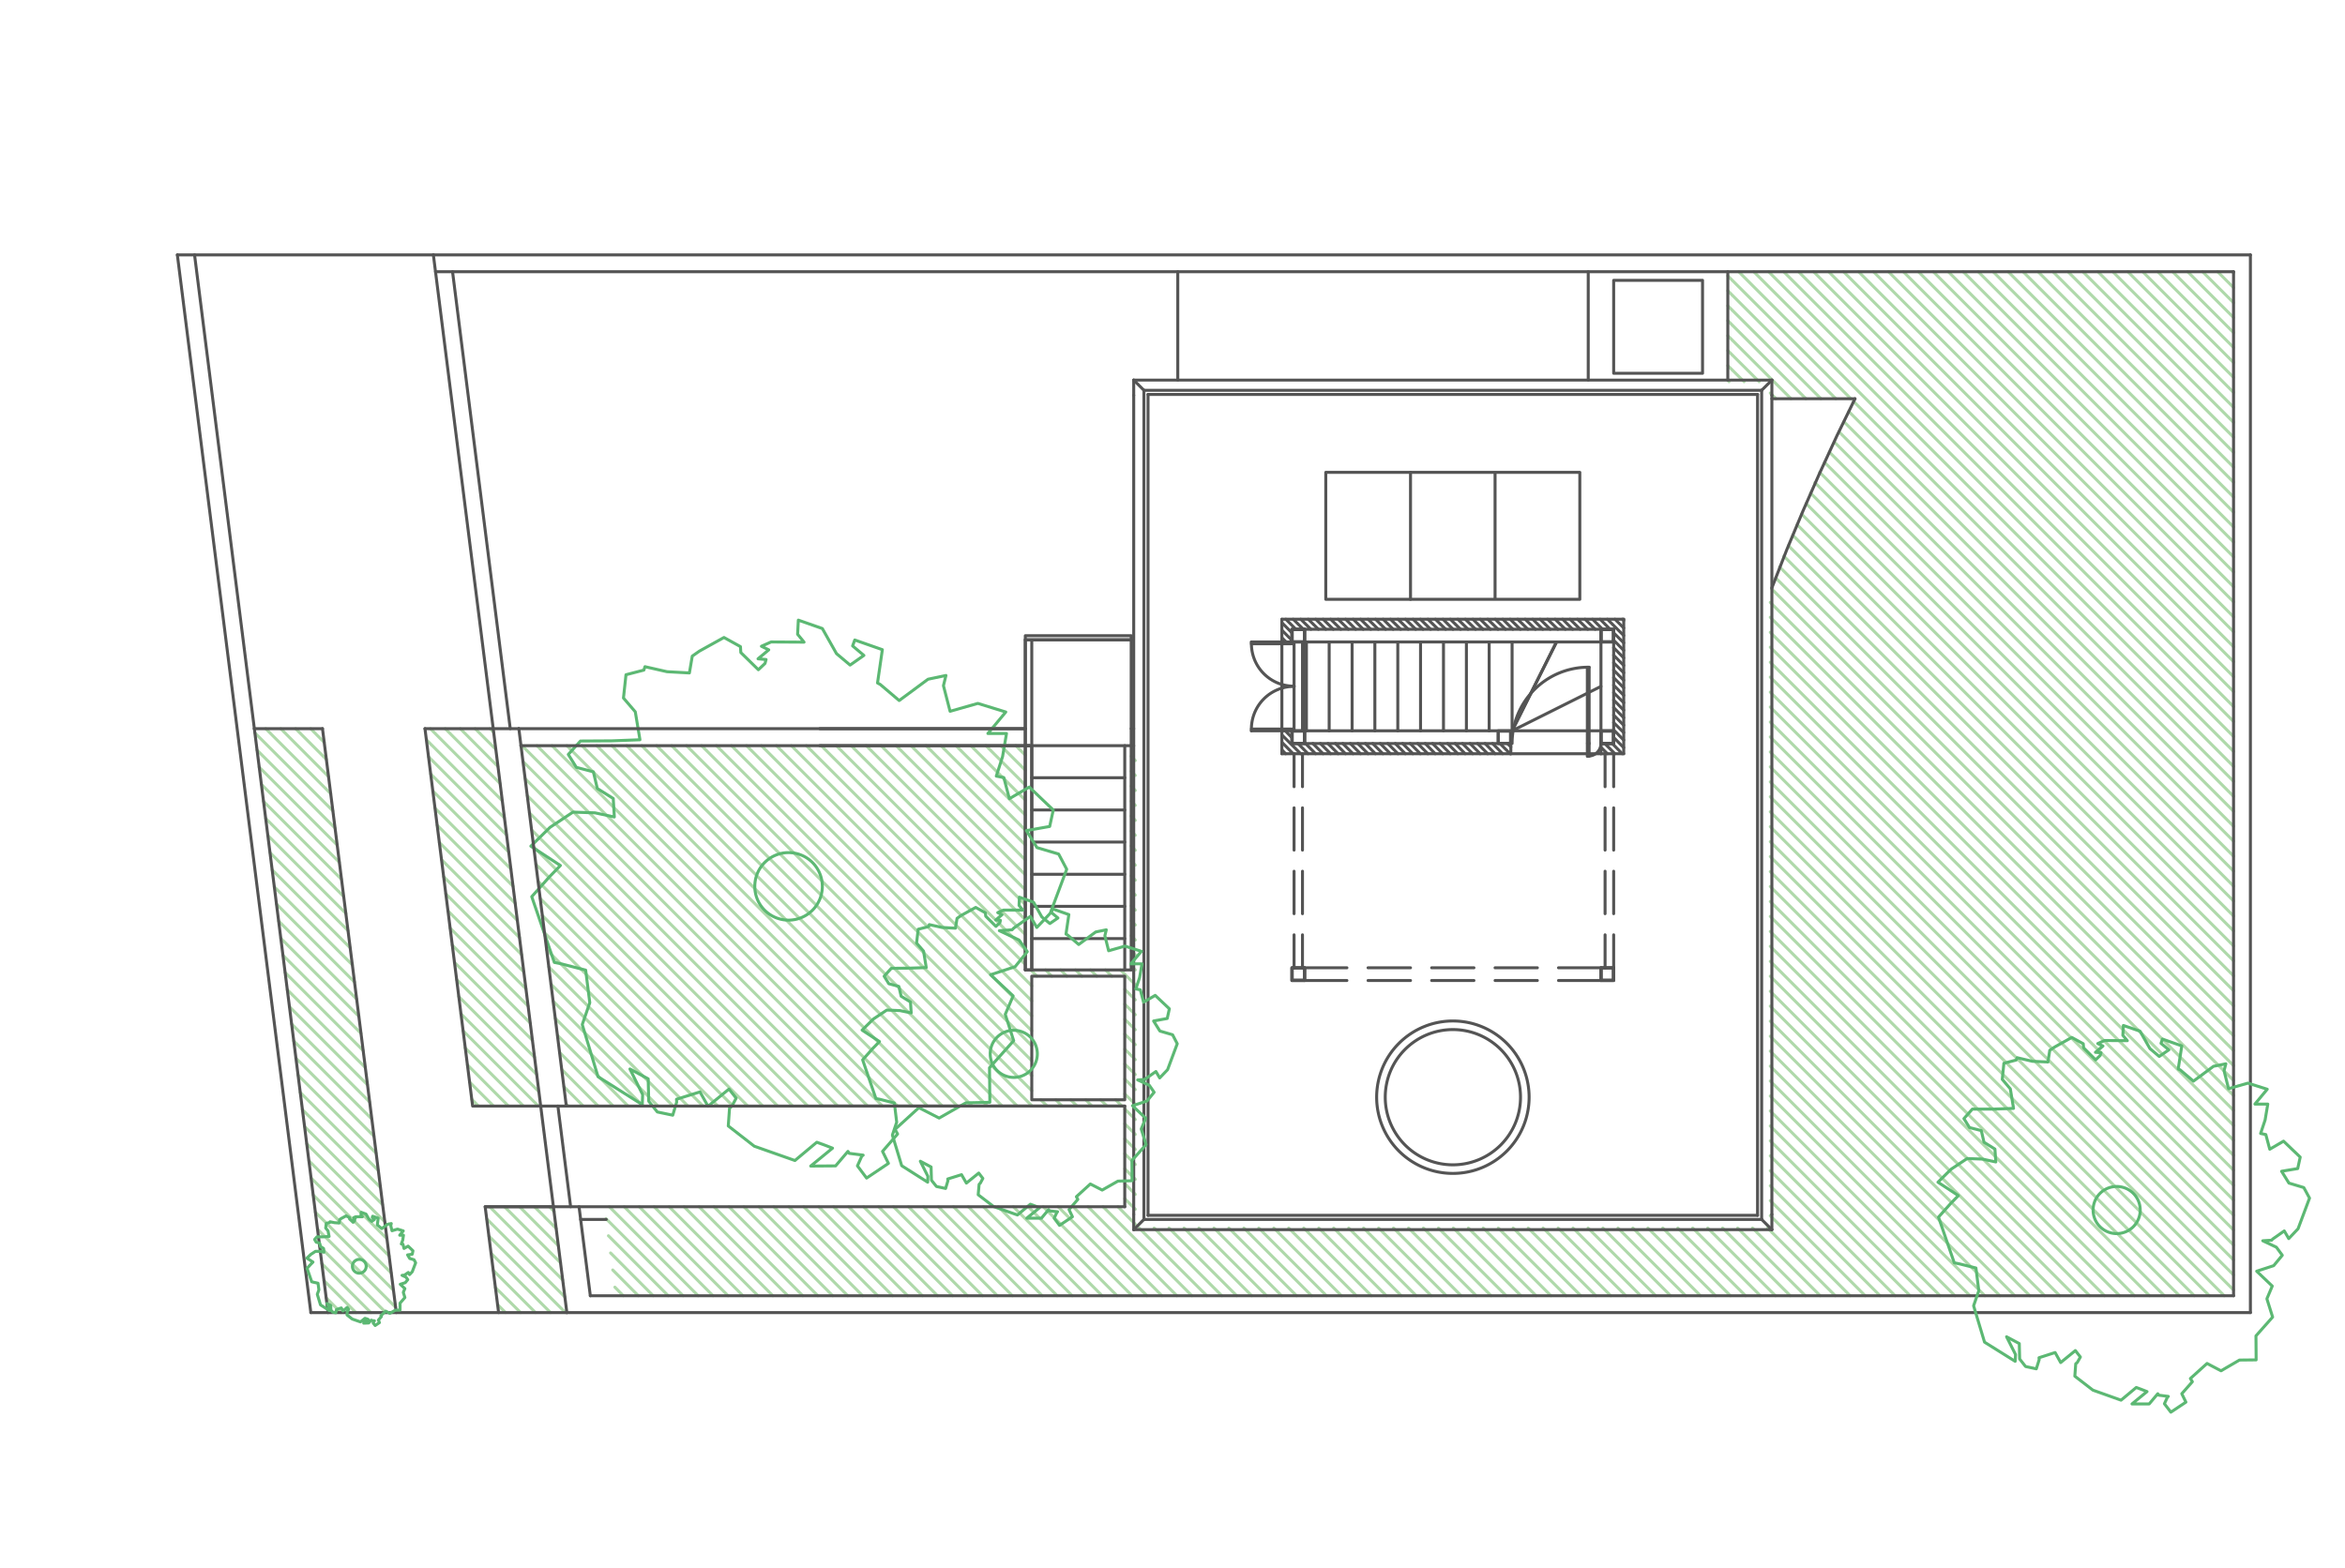 <svg id="Camada_1" data-name="Camada 1" xmlns="http://www.w3.org/2000/svg" xmlns:xlink="http://www.w3.org/1999/xlink" viewBox="0 0 1570.68 1050.6">
  <defs>
    <style>
      .cls-1, .cls-3, .cls-4, .cls-5 {
        fill: none;
      }

      .cls-2 {
        clip-path: url(#clip-path);
      }

      .cls-3 {
        stroke: #afd9aa;
      }

      .cls-3, .cls-4, .cls-5 {
        stroke-linecap: round;
        stroke-linejoin: round;
        stroke-width: 2px;
      }

      .cls-4 {
        stroke: #545454;
      }

      .cls-5 {
        stroke: #5cb873;
      }
    </style>
    <clipPath id="clip-path" transform="translate(-56.24 -70.72)">
      <polyline class="cls-1" points="56.24 1121.32 1626.92 1121.32 1626.92 70.72 56.24 70.72 56.24 1121.32"/>
    </clipPath>
  </defs>
  <title>tuca4 - Copia-Model</title>
  <g class="cls-2">
    <line class="cls-3" x1="1495.32" y1="182.04" x2="1496.04" y2="182.76"/>
    <line class="cls-3" x1="1485.36" y1="182.04" x2="1496.04" y2="192.72"/>
    <line class="cls-3" x1="1475.28" y1="182.04" x2="1496.04" y2="202.8"/>
    <line class="cls-3" x1="1465.32" y1="182.04" x2="1496.04" y2="212.76"/>
    <line class="cls-3" x1="1455.24" y1="182.04" x2="1496.04" y2="222.84"/>
    <line class="cls-3" x1="1445.28" y1="182.04" x2="1496.04" y2="232.8"/>
    <line class="cls-3" x1="1435.2" y1="182.04" x2="1496.04" y2="242.88"/>
    <line class="cls-3" x1="1425.24" y1="182.04" x2="1496.04" y2="252.84"/>
    <line class="cls-3" x1="1415.16" y1="182.04" x2="1496.04" y2="262.92"/>
    <line class="cls-3" x1="1405.2" y1="182.04" x2="1496.04" y2="272.88"/>
    <line class="cls-3" x1="1395.12" y1="182.04" x2="1496.04" y2="282.96"/>
    <line class="cls-3" x1="1385.16" y1="182.04" x2="1496.04" y2="292.92"/>
    <line class="cls-3" x1="1375.08" y1="182.04" x2="1496.04" y2="303"/>
    <line class="cls-3" x1="1365.12" y1="182.04" x2="1496.04" y2="312.96"/>
    <line class="cls-3" x1="1355.04" y1="182.04" x2="1496.04" y2="323.04"/>
    <line class="cls-3" x1="1345.08" y1="182.04" x2="1496.04" y2="333"/>
    <line class="cls-3" x1="1335" y1="182.04" x2="1496.04" y2="343.08"/>
    <line class="cls-3" x1="1325.04" y1="182.04" x2="1496.04" y2="353.04"/>
    <line class="cls-3" x1="1314.96" y1="182.04" x2="1496.04" y2="363.12"/>
    <line class="cls-3" x1="1305" y1="182.04" x2="1496.04" y2="373.08"/>
    <line class="cls-3" x1="1294.92" y1="182.04" x2="1496.04" y2="383.16"/>
    <line class="cls-3" x1="1284.96" y1="182.04" x2="1496.04" y2="393.12"/>
    <line class="cls-3" x1="1274.88" y1="182.04" x2="1496.04" y2="403.2"/>
    <line class="cls-3" x1="1264.92" y1="182.04" x2="1496.04" y2="413.28"/>
    <line class="cls-3" x1="1254.84" y1="182.04" x2="1496.04" y2="423.24"/>
    <line class="cls-3" x1="1244.88" y1="182.04" x2="1496.04" y2="433.32"/>
    <line class="cls-3" x1="1234.8" y1="182.04" x2="1496.04" y2="443.28"/>
    <line class="cls-3" x1="1224.84" y1="182.04" x2="1496.04" y2="453.36"/>
    <line class="cls-3" x1="1214.76" y1="182.04" x2="1496.04" y2="463.32"/>
    <line class="cls-3" x1="1204.68" y1="182.04" x2="1496.04" y2="473.4"/>
    <line class="cls-3" x1="1194.72" y1="182.04" x2="1496.04" y2="483.36"/>
    <line class="cls-3" x1="1184.64" y1="182.04" x2="1496.04" y2="493.44"/>
    <line class="cls-3" x1="1174.68" y1="182.04" x2="1496.04" y2="503.4"/>
    <line class="cls-3" x1="1164.6" y1="182.04" x2="1496.04" y2="513.48"/>
    <line class="cls-3" x1="1157.28" y1="184.8" x2="1239.72" y2="267.12"/>
    <line class="cls-3" x1="1241.52" y1="268.92" x2="1496.04" y2="523.44"/>
    <line class="cls-3" x1="1157.28" y1="194.76" x2="1229.64" y2="267.12"/>
    <line class="cls-3" x1="1238.28" y1="275.64" x2="1496.04" y2="533.52"/>
    <line class="cls-3" x1="1157.28" y1="204.84" x2="1219.68" y2="267.12"/>
    <line class="cls-3" x1="1235.04" y1="282.48" x2="1496.04" y2="543.48"/>
    <line class="cls-3" x1="1157.28" y1="214.8" x2="1209.6" y2="267.12"/>
    <line class="cls-3" x1="1231.8" y1="289.32" x2="1496.04" y2="553.56"/>
    <line class="cls-3" x1="1157.28" y1="224.88" x2="1199.64" y2="267.12"/>
    <line class="cls-3" x1="1228.56" y1="296.04" x2="1496.04" y2="563.52"/>
    <line class="cls-3" x1="1157.28" y1="234.84" x2="1178.28" y2="255.72"/>
    <line class="cls-3" x1="1225.32" y1="302.88" x2="1496.04" y2="573.6"/>
    <line class="cls-3" x1="1185.72" y1="263.28" x2="1189.56" y2="267.12"/>
    <line class="cls-3" x1="1157.28" y1="244.92" x2="1168.2" y2="255.72"/>
    <line class="cls-3" x1="1222.08" y1="309.72" x2="1496.04" y2="583.56"/>
    <line class="cls-3" x1="1157.28" y1="254.88" x2="1158.12" y2="255.72"/>
    <line class="cls-3" x1="1218.84" y1="316.44" x2="1496.04" y2="593.64"/>
    <line class="cls-3" x1="1215.6" y1="323.28" x2="1496.04" y2="603.6"/>
    <line class="cls-3" x1="1212.72" y1="330.36" x2="1496.04" y2="613.68"/>
    <line class="cls-3" x1="1209.72" y1="337.32" x2="1496.04" y2="623.64"/>
    <line class="cls-3" x1="1206.72" y1="344.4" x2="1496.04" y2="633.72"/>
    <line class="cls-3" x1="1203.72" y1="351.48" x2="1496.04" y2="643.68"/>
    <line class="cls-3" x1="1200.84" y1="358.56" x2="1496.04" y2="653.76"/>
    <line class="cls-3" x1="1197.84" y1="365.52" x2="1496.04" y2="663.72"/>
    <line class="cls-3" x1="1194.84" y1="372.6" x2="1496.04" y2="673.8"/>
    <line class="cls-3" x1="1191.96" y1="379.8" x2="1496.04" y2="683.76"/>
    <line class="cls-3" x1="1189.32" y1="387.12" x2="1496.04" y2="693.84"/>
    <line class="cls-3" x1="1186.56" y1="394.44" x2="1496.04" y2="703.8"/>
    <line class="cls-3" x1="1185.72" y1="403.56" x2="1496.04" y2="713.88"/>
    <line class="cls-3" x1="1185.72" y1="413.52" x2="1496.04" y2="723.84"/>
    <line class="cls-3" x1="1185.72" y1="423.6" x2="1496.04" y2="733.92"/>
    <line class="cls-3" x1="1185.72" y1="433.56" x2="1496.04" y2="743.88"/>
    <line class="cls-3" x1="1185.72" y1="443.64" x2="1496.04" y2="753.96"/>
    <line class="cls-3" x1="1185.72" y1="453.6" x2="1496.04" y2="763.92"/>
    <line class="cls-3" x1="1185.72" y1="463.68" x2="1496.04" y2="774"/>
    <line class="cls-3" x1="1185.72" y1="473.64" x2="1496.04" y2="783.96"/>
    <line class="cls-3" x1="1185.72" y1="483.72" x2="1496.04" y2="794.04"/>
    <line class="cls-3" x1="1185.72" y1="493.68" x2="1496.04" y2="804"/>
    <line class="cls-3" x1="1185.72" y1="503.76" x2="1496.04" y2="814.08"/>
    <line class="cls-3" x1="1185.72" y1="513.72" x2="1496.04" y2="824.04"/>
    <line class="cls-3" x1="1185.72" y1="523.8" x2="1496.04" y2="834.12"/>
    <line class="cls-3" x1="1185.72" y1="533.76" x2="1496.04" y2="844.08"/>
    <line class="cls-3" x1="1185.72" y1="543.84" x2="1496.04" y2="854.16"/>
    <line class="cls-3" x1="1185.72" y1="553.8" x2="1496.04" y2="864.24"/>
    <line class="cls-3" x1="1185.72" y1="563.88" x2="1489.8" y2="868.08"/>
    <line class="cls-3" x1="1185.72" y1="573.84" x2="1479.84" y2="868.08"/>
    <line class="cls-3" x1="1185.72" y1="583.92" x2="1469.76" y2="868.08"/>
    <line class="cls-3" x1="1185.72" y1="593.88" x2="1459.8" y2="868.08"/>
    <line class="cls-3" x1="1185.72" y1="603.96" x2="1449.72" y2="868.08"/>
    <line class="cls-3" x1="1185.72" y1="613.92" x2="1439.76" y2="868.08"/>
    <line class="cls-3" x1="1185.72" y1="624" x2="1429.68" y2="868.08"/>
    <line class="cls-3" x1="1185.72" y1="633.96" x2="1419.72" y2="868.08"/>
    <line class="cls-3" x1="1185.72" y1="644.04" x2="1409.64" y2="868.08"/>
    <line class="cls-3" x1="1185.72" y1="654" x2="1399.68" y2="868.08"/>
    <line class="cls-3" x1="1185.72" y1="664.08" x2="1389.6" y2="868.08"/>
    <line class="cls-3" x1="1185.72" y1="674.04" x2="1379.64" y2="868.08"/>
    <line class="cls-3" x1="1185.72" y1="684.12" x2="1369.56" y2="868.08"/>
    <line class="cls-3" x1="1185.72" y1="694.2" x2="1359.6" y2="868.08"/>
    <line class="cls-3" x1="1185.72" y1="704.16" x2="1349.52" y2="868.08"/>
    <line class="cls-3" x1="1185.72" y1="714.24" x2="1339.56" y2="868.08"/>
    <line class="cls-3" x1="1185.72" y1="724.2" x2="1329.48" y2="868.08"/>
    <line class="cls-3" x1="1185.72" y1="734.28" x2="1319.52" y2="868.08"/>
    <line class="cls-3" x1="1185.72" y1="744.24" x2="1309.44" y2="868.08"/>
    <line class="cls-3" x1="1185.72" y1="754.32" x2="1299.48" y2="868.08"/>
    <line class="cls-3" x1="1185.72" y1="764.28" x2="1289.4" y2="868.08"/>
    <line class="cls-3" x1="1185.72" y1="774.36" x2="1279.44" y2="868.08"/>
    <line class="cls-3" x1="1185.72" y1="784.32" x2="1269.36" y2="868.08"/>
    <line class="cls-3" x1="1185.72" y1="794.4" x2="1259.28" y2="868.08"/>
    <line class="cls-3" x1="1185.72" y1="804.36" x2="1249.32" y2="868.08"/>
    <line class="cls-3" x1="1185.72" y1="814.44" x2="1239.24" y2="868.08"/>
    <line class="cls-3" x1="1183.92" y1="822.72" x2="1229.28" y2="868.08"/>
    <line class="cls-3" x1="1173.84" y1="822.72" x2="1219.2" y2="868.08"/>
    <line class="cls-3" x1="1163.88" y1="822.72" x2="1209.24" y2="868.08"/>
    <line class="cls-3" x1="1153.8" y1="822.72" x2="1199.16" y2="868.08"/>
    <line class="cls-3" x1="1143.84" y1="822.72" x2="1189.2" y2="868.08"/>
    <line class="cls-3" x1="1133.76" y1="822.72" x2="1179.12" y2="868.08"/>
    <line class="cls-3" x1="1123.8" y1="822.72" x2="1169.16" y2="868.08"/>
    <line class="cls-3" x1="1113.72" y1="822.72" x2="1159.08" y2="868.08"/>
    <line class="cls-3" x1="1103.76" y1="822.72" x2="1149.12" y2="868.08"/>
    <line class="cls-3" x1="1093.68" y1="822.72" x2="1139.04" y2="868.08"/>
    <line class="cls-3" x1="1083.72" y1="822.72" x2="1129.08" y2="868.08"/>
    <line class="cls-3" x1="757.68" y1="506.64" x2="760.44" y2="509.52"/>
    <line class="cls-3" x1="1073.64" y1="822.72" x2="1119" y2="868.08"/>
    <line class="cls-3" x1="757.68" y1="516.72" x2="760.44" y2="519.48"/>
    <line class="cls-3" x1="1063.68" y1="822.72" x2="1109.04" y2="868.08"/>
    <line class="cls-3" x1="757.68" y1="526.68" x2="760.44" y2="529.56"/>
    <line class="cls-3" x1="1053.6" y1="822.72" x2="1098.96" y2="868.08"/>
    <line class="cls-3" x1="757.68" y1="536.76" x2="760.44" y2="539.52"/>
    <line class="cls-3" x1="1043.64" y1="822.72" x2="1089" y2="868.08"/>
    <line class="cls-3" x1="757.68" y1="546.72" x2="760.44" y2="549.6"/>
    <line class="cls-3" x1="1033.56" y1="822.72" x2="1078.92" y2="868.08"/>
    <line class="cls-3" x1="757.68" y1="556.8" x2="760.44" y2="559.56"/>
    <line class="cls-3" x1="1023.6" y1="822.72" x2="1068.96" y2="868.08"/>
    <line class="cls-3" x1="757.68" y1="566.76" x2="760.44" y2="569.64"/>
    <line class="cls-3" x1="1013.52" y1="822.72" x2="1058.88" y2="868.08"/>
    <line class="cls-3" x1="680.4" y1="499.56" x2="686.76" y2="505.92"/>
    <line class="cls-3" x1="1003.56" y1="822.72" x2="1048.92" y2="868.08"/>
    <line class="cls-3" x1="757.68" y1="576.84" x2="760.44" y2="579.6"/>
    <line class="cls-3" x1="670.32" y1="499.56" x2="686.76" y2="516"/>
    <line class="cls-3" x1="993.48" y1="822.72" x2="1038.84" y2="868.08"/>
    <line class="cls-3" x1="757.68" y1="586.8" x2="760.44" y2="589.68"/>
    <line class="cls-3" x1="660.36" y1="499.56" x2="686.76" y2="525.96"/>
    <line class="cls-3" x1="983.52" y1="822.72" x2="1028.88" y2="868.08"/>
    <line class="cls-3" x1="757.68" y1="596.88" x2="760.44" y2="599.64"/>
    <line class="cls-3" x1="650.28" y1="499.56" x2="686.76" y2="536.04"/>
    <line class="cls-3" x1="973.44" y1="822.72" x2="1018.8" y2="868.08"/>
    <line class="cls-3" x1="757.68" y1="606.84" x2="760.44" y2="609.72"/>
    <line class="cls-3" x1="640.32" y1="499.56" x2="686.76" y2="546"/>
    <line class="cls-3" x1="963.48" y1="822.72" x2="1008.84" y2="868.08"/>
    <line class="cls-3" x1="757.68" y1="616.92" x2="760.44" y2="619.68"/>
    <line class="cls-3" x1="630.24" y1="499.56" x2="686.76" y2="556.08"/>
    <line class="cls-3" x1="953.4" y1="822.72" x2="998.76" y2="868.08"/>
    <line class="cls-3" x1="757.68" y1="626.88" x2="760.44" y2="629.76"/>
    <line class="cls-3" x1="620.28" y1="499.56" x2="686.76" y2="566.04"/>
    <line class="cls-3" x1="943.44" y1="822.72" x2="988.8" y2="868.08"/>
    <line class="cls-3" x1="757.68" y1="636.96" x2="760.44" y2="639.72"/>
    <line class="cls-3" x1="610.2" y1="499.56" x2="686.76" y2="576.12"/>
    <line class="cls-3" x1="933.36" y1="822.72" x2="978.72" y2="868.08"/>
    <line class="cls-3" x1="757.68" y1="646.92" x2="760.44" y2="649.8"/>
    <line class="cls-3" x1="600.24" y1="499.56" x2="686.76" y2="586.08"/>
    <line class="cls-3" x1="923.4" y1="822.72" x2="968.76" y2="868.08"/>
    <line class="cls-3" x1="750.48" y1="649.8" x2="760.44" y2="659.76"/>
    <line class="cls-3" x1="590.16" y1="499.56" x2="686.76" y2="596.16"/>
    <line class="cls-3" x1="913.32" y1="822.72" x2="958.68" y2="868.08"/>
    <line class="cls-3" x1="740.4" y1="649.8" x2="744.72" y2="654"/>
    <line class="cls-3" x1="753.36" y1="662.76" x2="760.44" y2="669.84"/>
    <line class="cls-3" x1="580.2" y1="499.56" x2="686.76" y2="606.12"/>
    <line class="cls-3" x1="903.36" y1="822.72" x2="948.6" y2="868.08"/>
    <line class="cls-3" x1="730.44" y1="649.8" x2="734.64" y2="654"/>
    <line class="cls-3" x1="753.36" y1="672.72" x2="760.44" y2="679.8"/>
    <line class="cls-3" x1="570.12" y1="499.56" x2="686.76" y2="616.2"/>
    <line class="cls-3" x1="893.28" y1="822.72" x2="938.64" y2="868.08"/>
    <line class="cls-3" x1="720.36" y1="649.8" x2="724.68" y2="654"/>
    <line class="cls-3" x1="753.36" y1="682.8" x2="760.44" y2="689.88"/>
    <line class="cls-3" x1="560.16" y1="499.56" x2="686.76" y2="626.16"/>
    <line class="cls-3" x1="883.32" y1="822.72" x2="928.56" y2="868.08"/>
    <line class="cls-3" x1="710.4" y1="649.8" x2="714.6" y2="654"/>
    <line class="cls-3" x1="753.36" y1="692.76" x2="760.44" y2="699.84"/>
    <line class="cls-3" x1="550.08" y1="499.56" x2="686.76" y2="636.24"/>
    <line class="cls-3" x1="873.24" y1="822.72" x2="918.6" y2="868.08"/>
    <line class="cls-3" x1="700.32" y1="649.8" x2="704.52" y2="654"/>
    <line class="cls-3" x1="753.36" y1="702.84" x2="760.44" y2="709.92"/>
    <line class="cls-3" x1="540.12" y1="499.56" x2="686.76" y2="646.2"/>
    <line class="cls-3" x1="863.16" y1="822.72" x2="908.52" y2="868.08"/>
    <line class="cls-3" x1="690.36" y1="649.8" x2="694.56" y2="654"/>
    <line class="cls-3" x1="753.36" y1="712.8" x2="760.44" y2="719.88"/>
    <line class="cls-3" x1="530.04" y1="499.56" x2="691.08" y2="660.48"/>
    <line class="cls-3" x1="853.2" y1="822.72" x2="898.56" y2="868.08"/>
    <line class="cls-3" x1="753.36" y1="722.88" x2="760.44" y2="729.96"/>
    <line class="cls-3" x1="520.08" y1="499.56" x2="691.08" y2="670.56"/>
    <line class="cls-3" x1="843.12" y1="822.72" x2="888.48" y2="868.08"/>
    <line class="cls-3" x1="753.36" y1="732.84" x2="760.44" y2="739.92"/>
    <line class="cls-3" x1="510" y1="499.56" x2="691.08" y2="680.52"/>
    <line class="cls-3" x1="833.16" y1="822.72" x2="878.52" y2="868.08"/>
    <line class="cls-3" x1="747.24" y1="736.8" x2="751.44" y2="741"/>
    <line class="cls-3" x1="753.36" y1="742.92" x2="760.44" y2="750"/>
    <line class="cls-3" x1="500.04" y1="499.56" x2="691.08" y2="690.6"/>
    <line class="cls-3" x1="823.08" y1="822.72" x2="868.44" y2="868.08"/>
    <line class="cls-3" x1="737.16" y1="736.8" x2="741.48" y2="741"/>
    <line class="cls-3" x1="753.36" y1="752.88" x2="760.44" y2="759.96"/>
    <line class="cls-3" x1="489.96" y1="499.56" x2="691.08" y2="700.56"/>
    <line class="cls-3" x1="813.12" y1="822.72" x2="858.48" y2="868.08"/>
    <line class="cls-3" x1="727.2" y1="736.8" x2="731.4" y2="741"/>
    <line class="cls-3" x1="753.36" y1="762.96" x2="760.44" y2="770.04"/>
    <line class="cls-3" x1="479.88" y1="499.56" x2="691.08" y2="710.64"/>
    <line class="cls-3" x1="803.04" y1="822.72" x2="848.4" y2="868.08"/>
    <line class="cls-3" x1="717.12" y1="736.8" x2="721.44" y2="741"/>
    <line class="cls-3" x1="753.36" y1="772.92" x2="760.44" y2="780.12"/>
    <line class="cls-3" x1="469.92" y1="499.56" x2="691.08" y2="720.6"/>
    <line class="cls-3" x1="793.08" y1="822.72" x2="838.44" y2="868.08"/>
    <line class="cls-3" x1="707.16" y1="736.8" x2="711.36" y2="741"/>
    <line class="cls-3" x1="753.36" y1="783" x2="760.44" y2="790.08"/>
    <line class="cls-3" x1="459.84" y1="499.56" x2="691.08" y2="730.68"/>
    <line class="cls-3" x1="783" y1="822.72" x2="828.36" y2="868.08"/>
    <line class="cls-3" x1="697.08" y1="736.8" x2="701.4" y2="741"/>
    <line class="cls-3" x1="753.36" y1="792.96" x2="760.44" y2="800.16"/>
    <line class="cls-3" x1="449.88" y1="499.56" x2="691.32" y2="741"/>
    <line class="cls-3" x1="773.04" y1="822.72" x2="818.4" y2="868.08"/>
    <line class="cls-3" x1="753.36" y1="803.04" x2="760.44" y2="810.12"/>
    <line class="cls-3" x1="439.8" y1="499.56" x2="681.36" y2="741"/>
    <line class="cls-3" x1="762.96" y1="822.72" x2="808.32" y2="868.08"/>
    <line class="cls-3" x1="748.8" y1="808.44" x2="760.44" y2="820.2"/>
    <line class="cls-3" x1="429.84" y1="499.56" x2="671.28" y2="741"/>
    <line class="cls-3" x1="738.84" y1="808.44" x2="798.36" y2="868.08"/>
    <line class="cls-3" x1="419.76" y1="499.56" x2="661.32" y2="741"/>
    <line class="cls-3" x1="728.76" y1="808.44" x2="788.28" y2="868.08"/>
    <line class="cls-3" x1="409.8" y1="499.56" x2="651.24" y2="741"/>
    <line class="cls-3" x1="718.8" y1="808.44" x2="778.32" y2="868.08"/>
    <line class="cls-3" x1="399.72" y1="499.56" x2="641.28" y2="741"/>
    <line class="cls-3" x1="708.72" y1="808.44" x2="768.24" y2="868.08"/>
    <line class="cls-3" x1="389.76" y1="499.56" x2="631.2" y2="741"/>
    <line class="cls-3" x1="698.76" y1="808.44" x2="758.28" y2="868.08"/>
    <line class="cls-3" x1="379.68" y1="499.56" x2="621.24" y2="741"/>
    <line class="cls-3" x1="688.68" y1="808.44" x2="748.2" y2="868.08"/>
    <line class="cls-3" x1="369.72" y1="499.56" x2="611.16" y2="741"/>
    <line class="cls-3" x1="678.72" y1="808.44" x2="738.24" y2="868.08"/>
    <line class="cls-3" x1="359.64" y1="499.56" x2="601.2" y2="741"/>
    <line class="cls-3" x1="668.64" y1="808.44" x2="728.16" y2="868.08"/>
    <line class="cls-3" x1="349.68" y1="499.56" x2="591.12" y2="741"/>
    <line class="cls-3" x1="658.68" y1="808.44" x2="718.2" y2="868.08"/>
    <line class="cls-3" x1="328.32" y1="488.16" x2="330.6" y2="490.56"/>
    <line class="cls-3" x1="648.6" y1="808.44" x2="708.12" y2="868.08"/>
    <line class="cls-3" x1="350.28" y1="510.12" x2="581.16" y2="741"/>
    <line class="cls-3" x1="318.24" y1="488.16" x2="332.04" y2="501.96"/>
    <line class="cls-3" x1="638.64" y1="808.44" x2="698.16" y2="868.08"/>
    <line class="cls-3" x1="351.72" y1="521.64" x2="571.08" y2="741"/>
    <line class="cls-3" x1="308.28" y1="488.16" x2="333.48" y2="513.48"/>
    <line class="cls-3" x1="628.56" y1="808.44" x2="688.08" y2="868.08"/>
    <line class="cls-3" x1="353.16" y1="533.04" x2="561.12" y2="741"/>
    <line class="cls-3" x1="298.2" y1="488.16" x2="334.92" y2="524.88"/>
    <line class="cls-3" x1="618.6" y1="808.44" x2="678.12" y2="868.08"/>
    <line class="cls-3" x1="354.6" y1="544.56" x2="551.04" y2="741"/>
    <line class="cls-3" x1="288.24" y1="488.16" x2="336.36" y2="536.4"/>
    <line class="cls-3" x1="608.52" y1="808.44" x2="668.04" y2="868.08"/>
    <line class="cls-3" x1="356.04" y1="555.96" x2="541.08" y2="741"/>
    <line class="cls-3" x1="285.6" y1="495.6" x2="337.8" y2="547.92"/>
    <line class="cls-3" x1="598.44" y1="808.44" x2="658.08" y2="868.08"/>
    <line class="cls-3" x1="357.48" y1="567.48" x2="531" y2="741"/>
    <line class="cls-3" x1="287.04" y1="507" x2="339.24" y2="559.32"/>
    <line class="cls-3" x1="588.48" y1="808.44" x2="648" y2="868.08"/>
    <line class="cls-3" x1="358.92" y1="579" x2="520.92" y2="741"/>
    <line class="cls-3" x1="288.48" y1="518.52" x2="340.8" y2="570.84"/>
    <line class="cls-3" x1="578.4" y1="808.44" x2="638.04" y2="868.08"/>
    <line class="cls-3" x1="360.36" y1="590.4" x2="510.96" y2="741"/>
    <line class="cls-3" x1="289.92" y1="529.92" x2="342.24" y2="582.24"/>
    <line class="cls-3" x1="568.44" y1="808.44" x2="627.96" y2="868.08"/>
    <line class="cls-3" x1="361.8" y1="601.92" x2="500.88" y2="741"/>
    <line class="cls-3" x1="291.36" y1="541.44" x2="343.68" y2="593.76"/>
    <line class="cls-3" x1="558.36" y1="808.44" x2="617.88" y2="868.08"/>
    <line class="cls-3" x1="363.24" y1="613.32" x2="490.92" y2="741"/>
    <line class="cls-3" x1="292.8" y1="552.84" x2="345.12" y2="605.16"/>
    <line class="cls-3" x1="548.4" y1="808.44" x2="607.92" y2="868.08"/>
    <line class="cls-3" x1="364.68" y1="624.84" x2="480.84" y2="741"/>
    <line class="cls-3" x1="294.24" y1="564.36" x2="346.56" y2="616.68"/>
    <line class="cls-3" x1="538.32" y1="808.44" x2="597.84" y2="868.08"/>
    <line class="cls-3" x1="366.12" y1="636.24" x2="470.88" y2="741"/>
    <line class="cls-3" x1="208.08" y1="488.16" x2="217.2" y2="497.4"/>
    <line class="cls-3" x1="528.36" y1="808.44" x2="587.88" y2="868.08"/>
    <line class="cls-3" x1="295.68" y1="575.88" x2="348" y2="628.2"/>
    <line class="cls-3" x1="367.56" y1="647.76" x2="460.8" y2="741"/>
    <line class="cls-3" x1="198" y1="488.16" x2="218.64" y2="508.8"/>
    <line class="cls-3" x1="518.28" y1="808.44" x2="577.8" y2="868.08"/>
    <line class="cls-3" x1="297.12" y1="587.28" x2="349.44" y2="639.6"/>
    <line class="cls-3" x1="369" y1="659.28" x2="450.84" y2="741"/>
    <line class="cls-3" x1="188.04" y1="488.16" x2="220.08" y2="520.32"/>
    <line class="cls-3" x1="508.32" y1="808.44" x2="567.84" y2="868.08"/>
    <line class="cls-3" x1="298.56" y1="598.8" x2="350.88" y2="651.12"/>
    <line class="cls-3" x1="370.44" y1="670.68" x2="440.76" y2="741"/>
    <line class="cls-3" x1="177.96" y1="488.16" x2="221.52" y2="531.72"/>
    <line class="cls-3" x1="498.24" y1="808.44" x2="557.76" y2="868.08"/>
    <line class="cls-3" x1="300" y1="610.2" x2="352.32" y2="662.52"/>
    <line class="cls-3" x1="371.88" y1="682.2" x2="430.8" y2="741"/>
    <line class="cls-3" x1="170.64" y1="490.92" x2="222.96" y2="543.24"/>
    <line class="cls-3" x1="488.28" y1="808.44" x2="547.8" y2="868.08"/>
    <line class="cls-3" x1="301.44" y1="621.72" x2="353.76" y2="674.04"/>
    <line class="cls-3" x1="373.44" y1="693.6" x2="420.72" y2="741"/>
    <line class="cls-3" x1="172.08" y1="502.44" x2="224.4" y2="554.76"/>
    <line class="cls-3" x1="478.2" y1="808.44" x2="537.72" y2="868.08"/>
    <line class="cls-3" x1="302.88" y1="633.12" x2="355.2" y2="685.44"/>
    <line class="cls-3" x1="374.88" y1="705.12" x2="410.76" y2="741"/>
    <line class="cls-3" x1="173.52" y1="513.84" x2="225.84" y2="566.16"/>
    <line class="cls-3" x1="468.24" y1="808.44" x2="527.76" y2="868.08"/>
    <line class="cls-3" x1="304.32" y1="644.64" x2="356.64" y2="696.96"/>
    <line class="cls-3" x1="376.32" y1="716.52" x2="400.68" y2="741"/>
    <line class="cls-3" x1="174.96" y1="525.36" x2="227.28" y2="577.68"/>
    <line class="cls-3" x1="458.16" y1="808.44" x2="517.68" y2="868.08"/>
    <line class="cls-3" x1="305.76" y1="656.16" x2="358.08" y2="708.36"/>
    <line class="cls-3" x1="377.76" y1="728.04" x2="390.72" y2="741"/>
    <line class="cls-3" x1="176.4" y1="536.76" x2="228.72" y2="589.08"/>
    <line class="cls-3" x1="448.2" y1="808.44" x2="507.72" y2="868.08"/>
    <line class="cls-3" x1="307.2" y1="667.56" x2="359.52" y2="719.88"/>
    <line class="cls-3" x1="379.2" y1="739.56" x2="380.64" y2="741"/>
    <line class="cls-3" x1="177.96" y1="548.28" x2="230.16" y2="600.6"/>
    <line class="cls-3" x1="438.12" y1="808.44" x2="497.64" y2="868.08"/>
    <line class="cls-3" x1="308.64" y1="679.08" x2="360.96" y2="731.4"/>
    <line class="cls-3" x1="179.4" y1="559.68" x2="231.72" y2="612"/>
    <line class="cls-3" x1="428.16" y1="808.44" x2="487.68" y2="868.08"/>
    <line class="cls-3" x1="310.08" y1="690.48" x2="360.6" y2="741"/>
    <line class="cls-3" x1="180.84" y1="571.2" x2="233.16" y2="623.52"/>
    <line class="cls-3" x1="418.08" y1="808.44" x2="477.6" y2="868.08"/>
    <line class="cls-3" x1="311.52" y1="702" x2="350.64" y2="741"/>
    <line class="cls-3" x1="182.28" y1="582.72" x2="234.6" y2="635.04"/>
    <line class="cls-3" x1="408.12" y1="808.44" x2="467.64" y2="868.08"/>
    <line class="cls-3" x1="313.08" y1="713.4" x2="340.56" y2="741"/>
    <line class="cls-3" x1="183.72" y1="594.12" x2="236.04" y2="646.44"/>
    <line class="cls-3" x1="405.96" y1="816.48" x2="457.56" y2="868.08"/>
    <line class="cls-3" x1="314.52" y1="724.92" x2="330.6" y2="741"/>
    <line class="cls-3" x1="185.16" y1="605.64" x2="237.48" y2="657.96"/>
    <line class="cls-3" x1="407.52" y1="827.88" x2="447.6" y2="868.08"/>
    <line class="cls-3" x1="315.96" y1="736.44" x2="320.52" y2="741"/>
    <line class="cls-3" x1="186.6" y1="617.04" x2="238.92" y2="669.36"/>
    <line class="cls-3" x1="408.96" y1="839.4" x2="437.52" y2="868.08"/>
    <line class="cls-3" x1="188.04" y1="628.56" x2="240.36" y2="680.88"/>
    <line class="cls-3" x1="410.4" y1="850.8" x2="427.56" y2="868.08"/>
    <line class="cls-3" x1="368.04" y1="808.44" x2="371.16" y2="811.68"/>
    <line class="cls-3" x1="189.48" y1="639.96" x2="241.8" y2="692.28"/>
    <line class="cls-3" x1="411.84" y1="862.32" x2="417.48" y2="868.08"/>
    <line class="cls-3" x1="357.96" y1="808.44" x2="372.6" y2="823.08"/>
    <line class="cls-3" x1="190.92" y1="651.48" x2="243.24" y2="703.8"/>
    <line class="cls-3" x1="348" y1="808.44" x2="374.04" y2="834.6"/>
    <line class="cls-3" x1="192.36" y1="663" x2="244.68" y2="715.2"/>
    <line class="cls-3" x1="337.92" y1="808.44" x2="375.48" y2="846"/>
    <line class="cls-3" x1="193.8" y1="674.4" x2="246.12" y2="726.72"/>
    <line class="cls-3" x1="327.96" y1="808.44" x2="376.92" y2="857.52"/>
    <line class="cls-3" x1="195.24" y1="685.92" x2="247.56" y2="738.24"/>
    <line class="cls-3" x1="326.04" y1="816.6" x2="378.36" y2="868.92"/>
    <line class="cls-3" x1="196.68" y1="697.32" x2="249" y2="749.64"/>
    <line class="cls-3" x1="327.48" y1="828.12" x2="378.72" y2="879.36"/>
    <line class="cls-3" x1="198.12" y1="708.84" x2="250.44" y2="761.16"/>
    <line class="cls-3" x1="328.92" y1="839.64" x2="368.76" y2="879.36"/>
    <line class="cls-3" x1="199.56" y1="720.24" x2="251.88" y2="772.56"/>
    <line class="cls-3" x1="330.36" y1="851.04" x2="358.68" y2="879.36"/>
    <line class="cls-3" x1="201" y1="731.76" x2="253.32" y2="784.08"/>
    <line class="cls-3" x1="331.8" y1="862.56" x2="348.72" y2="879.36"/>
    <line class="cls-3" x1="202.44" y1="743.28" x2="254.76" y2="795.48"/>
    <line class="cls-3" x1="333.24" y1="873.96" x2="338.64" y2="879.36"/>
    <line class="cls-3" x1="204" y1="754.68" x2="256.2" y2="807"/>
    <line class="cls-3" x1="205.44" y1="766.2" x2="257.76" y2="818.52"/>
    <line class="cls-3" x1="206.88" y1="777.6" x2="259.2" y2="829.92"/>
    <line class="cls-3" x1="208.32" y1="789.12" x2="260.64" y2="841.44"/>
    <line class="cls-3" x1="209.76" y1="800.52" x2="262.08" y2="852.84"/>
    <line class="cls-3" x1="211.2" y1="812.04" x2="263.52" y2="864.36"/>
    <line class="cls-3" x1="212.64" y1="823.44" x2="264.96" y2="875.76"/>
    <line class="cls-3" x1="214.08" y1="834.96" x2="258.48" y2="879.36"/>
    <line class="cls-3" x1="215.52" y1="846.48" x2="248.4" y2="879.36"/>
    <line class="cls-3" x1="216.96" y1="857.88" x2="238.44" y2="879.36"/>
    <line class="cls-3" x1="218.4" y1="869.4" x2="228.36" y2="879.36"/>
    <line class="cls-4" x1="1086.72" y1="414.84" x2="1087.56" y2="415.68"/>
    <line class="cls-4" x1="1081.68" y1="414.84" x2="1087.56" y2="420.72"/>
    <line class="cls-4" x1="1076.64" y1="414.84" x2="1087.56" y2="425.76"/>
    <line class="cls-4" x1="1071.72" y1="414.84" x2="1078.44" y2="421.56"/>
    <line class="cls-4" x1="1080.84" y1="423.96" x2="1087.56" y2="430.68"/>
    <line class="cls-4" x1="1066.68" y1="414.84" x2="1073.4" y2="421.56"/>
    <line class="cls-4" x1="1080.84" y1="428.88" x2="1087.56" y2="435.72"/>
    <line class="cls-4" x1="1061.64" y1="414.84" x2="1068.48" y2="421.56"/>
    <line class="cls-4" x1="1080.84" y1="433.92" x2="1087.56" y2="440.76"/>
    <line class="cls-4" x1="1056.6" y1="414.84" x2="1063.44" y2="421.56"/>
    <line class="cls-4" x1="1080.84" y1="438.96" x2="1087.56" y2="445.8"/>
    <line class="cls-4" x1="1051.56" y1="414.84" x2="1058.4" y2="421.56"/>
    <line class="cls-4" x1="1080.84" y1="444" x2="1087.56" y2="450.72"/>
    <line class="cls-4" x1="1046.64" y1="414.84" x2="1053.36" y2="421.56"/>
    <line class="cls-4" x1="1080.84" y1="448.92" x2="1087.56" y2="455.76"/>
    <line class="cls-4" x1="1041.6" y1="414.84" x2="1048.44" y2="421.56"/>
    <line class="cls-4" x1="1080.84" y1="453.96" x2="1087.56" y2="460.8"/>
    <line class="cls-4" x1="1036.56" y1="414.84" x2="1043.4" y2="421.56"/>
    <line class="cls-4" x1="1080.84" y1="459" x2="1087.56" y2="465.84"/>
    <line class="cls-4" x1="1031.52" y1="414.84" x2="1038.36" y2="421.56"/>
    <line class="cls-4" x1="1080.84" y1="464.04" x2="1087.56" y2="470.76"/>
    <line class="cls-4" x1="1026.6" y1="414.84" x2="1033.32" y2="421.56"/>
    <line class="cls-4" x1="1080.84" y1="468.96" x2="1087.56" y2="475.8"/>
    <line class="cls-4" x1="1021.56" y1="414.84" x2="1028.4" y2="421.56"/>
    <line class="cls-4" x1="1080.84" y1="474" x2="1087.56" y2="480.84"/>
    <line class="cls-4" x1="1016.52" y1="414.84" x2="1023.36" y2="421.56"/>
    <line class="cls-4" x1="1080.84" y1="479.04" x2="1087.56" y2="485.88"/>
    <line class="cls-4" x1="1011.48" y1="414.84" x2="1018.32" y2="421.56"/>
    <line class="cls-4" x1="1080.84" y1="484.08" x2="1087.56" y2="490.8"/>
    <line class="cls-4" x1="1006.56" y1="414.84" x2="1013.28" y2="421.56"/>
    <line class="cls-4" x1="1080.84" y1="489" x2="1087.56" y2="495.84"/>
    <line class="cls-4" x1="1001.52" y1="414.84" x2="1008.36" y2="421.56"/>
    <line class="cls-4" x1="1080.84" y1="494.04" x2="1087.56" y2="500.88"/>
    <line class="cls-4" x1="996.48" y1="414.84" x2="1003.32" y2="421.56"/>
    <line class="cls-4" x1="1079.88" y1="498.12" x2="1086.6" y2="504.96"/>
    <line class="cls-4" x1="991.44" y1="414.84" x2="998.28" y2="421.56"/>
    <line class="cls-4" x1="1074.84" y1="498.12" x2="1081.68" y2="504.96"/>
    <line class="cls-4" x1="986.52" y1="414.84" x2="993.24" y2="421.56"/>
    <line class="cls-4" x1="1072.32" y1="500.64" x2="1076.64" y2="504.96"/>
    <line class="cls-4" x1="981.48" y1="414.84" x2="988.32" y2="421.56"/>
    <line class="cls-4" x1="976.44" y1="414.84" x2="983.28" y2="421.56"/>
    <line class="cls-4" x1="971.4" y1="414.84" x2="978.24" y2="421.56"/>
    <line class="cls-4" x1="966.48" y1="414.84" x2="973.2" y2="421.56"/>
    <line class="cls-4" x1="961.44" y1="414.84" x2="968.28" y2="421.56"/>
    <line class="cls-4" x1="956.4" y1="414.84" x2="963.24" y2="421.56"/>
    <line class="cls-4" x1="951.36" y1="414.84" x2="958.2" y2="421.56"/>
    <line class="cls-4" x1="946.44" y1="414.84" x2="953.16" y2="421.56"/>
    <line class="cls-4" x1="941.4" y1="414.84" x2="948.24" y2="421.56"/>
    <line class="cls-4" x1="936.36" y1="414.84" x2="943.2" y2="421.56"/>
    <line class="cls-4" x1="931.32" y1="414.84" x2="938.16" y2="421.56"/>
    <line class="cls-4" x1="926.4" y1="414.84" x2="933.12" y2="421.56"/>
    <line class="cls-4" x1="1009.68" y1="498.12" x2="1011.96" y2="500.4"/>
    <line class="cls-4" x1="921.36" y1="414.84" x2="928.08" y2="421.56"/>
    <line class="cls-4" x1="1004.64" y1="498.12" x2="1011.48" y2="504.96"/>
    <line class="cls-4" x1="916.32" y1="414.84" x2="923.16" y2="421.56"/>
    <line class="cls-4" x1="999.72" y1="498.12" x2="1006.44" y2="504.96"/>
    <line class="cls-4" x1="911.28" y1="414.84" x2="918.12" y2="421.56"/>
    <line class="cls-4" x1="994.68" y1="498.12" x2="1001.4" y2="504.96"/>
    <line class="cls-4" x1="906.36" y1="414.84" x2="913.08" y2="421.56"/>
    <line class="cls-4" x1="989.64" y1="498.12" x2="996.48" y2="504.96"/>
    <line class="cls-4" x1="901.32" y1="414.84" x2="908.04" y2="421.56"/>
    <line class="cls-4" x1="984.6" y1="498.12" x2="991.44" y2="504.96"/>
    <line class="cls-4" x1="896.28" y1="414.84" x2="903.12" y2="421.56"/>
    <line class="cls-4" x1="979.56" y1="498.12" x2="986.4" y2="504.96"/>
    <line class="cls-4" x1="891.24" y1="414.84" x2="898.08" y2="421.56"/>
    <line class="cls-4" x1="974.64" y1="498.12" x2="981.36" y2="504.96"/>
    <line class="cls-4" x1="886.2" y1="414.84" x2="893.04" y2="421.56"/>
    <line class="cls-4" x1="969.6" y1="498.12" x2="976.44" y2="504.96"/>
    <line class="cls-4" x1="881.28" y1="414.84" x2="888" y2="421.56"/>
    <line class="cls-4" x1="964.56" y1="498.12" x2="971.4" y2="504.96"/>
    <line class="cls-4" x1="876.24" y1="414.84" x2="883.08" y2="421.56"/>
    <line class="cls-4" x1="959.52" y1="498.12" x2="966.36" y2="504.96"/>
    <line class="cls-4" x1="871.2" y1="414.84" x2="878.04" y2="421.56"/>
    <line class="cls-4" x1="954.6" y1="498.12" x2="961.32" y2="504.96"/>
    <line class="cls-4" x1="866.16" y1="414.84" x2="873" y2="421.56"/>
    <line class="cls-4" x1="949.56" y1="498.12" x2="956.4" y2="504.96"/>
    <line class="cls-4" x1="861.24" y1="414.84" x2="867.96" y2="421.56"/>
    <line class="cls-4" x1="944.52" y1="498.12" x2="951.36" y2="504.96"/>
    <line class="cls-4" x1="858.6" y1="417.12" x2="865.32" y2="423.96"/>
    <line class="cls-4" x1="939.48" y1="498.12" x2="946.32" y2="504.96"/>
    <line class="cls-4" x1="858.6" y1="422.16" x2="865.32" y2="429"/>
    <line class="cls-4" x1="934.56" y1="498.12" x2="941.28" y2="504.96"/>
    <line class="cls-4" x1="858.6" y1="427.2" x2="861.48" y2="430.08"/>
    <line class="cls-4" x1="929.52" y1="498.12" x2="936.36" y2="504.96"/>
    <line class="cls-4" x1="924.48" y1="498.12" x2="931.32" y2="504.96"/>
    <line class="cls-4" x1="919.44" y1="498.12" x2="926.28" y2="504.96"/>
    <line class="cls-4" x1="914.52" y1="498.12" x2="921.24" y2="504.96"/>
    <line class="cls-4" x1="909.48" y1="498.12" x2="916.32" y2="504.96"/>
    <line class="cls-4" x1="904.44" y1="498.12" x2="911.28" y2="504.96"/>
    <line class="cls-4" x1="899.4" y1="498.12" x2="906.24" y2="504.96"/>
    <line class="cls-4" x1="894.48" y1="498.12" x2="901.2" y2="504.96"/>
    <line class="cls-4" x1="889.44" y1="498.12" x2="896.28" y2="504.96"/>
    <line class="cls-4" x1="884.4" y1="498.12" x2="891.24" y2="504.96"/>
    <line class="cls-4" x1="879.36" y1="498.12" x2="886.2" y2="504.96"/>
    <line class="cls-4" x1="874.44" y1="498.12" x2="881.16" y2="504.96"/>
    <line class="cls-4" x1="860.88" y1="489.6" x2="865.32" y2="494.16"/>
    <line class="cls-4" x1="869.4" y1="498.12" x2="876.12" y2="504.96"/>
    <line class="cls-4" x1="858.6" y1="492.36" x2="871.2" y2="504.96"/>
    <line class="cls-4" x1="858.6" y1="497.28" x2="866.16" y2="504.96"/>
    <line class="cls-4" x1="858.6" y1="502.32" x2="861.12" y2="504.96"/>
    <line class="cls-4" x1="873.84" y1="421.56" x2="1072.32" y2="421.56"/>
    <line class="cls-4" x1="759.36" y1="254.64" x2="1186.8" y2="254.64"/>
    <line class="cls-4" x1="768.96" y1="264.24" x2="1177.2" y2="264.24"/>
    <line class="cls-4" x1="766.2" y1="261.48" x2="1179.96" y2="261.48"/>
    <line class="cls-4" x1="1186.8" y1="823.8" x2="759.36" y2="823.8"/>
    <line class="cls-4" x1="1177.2" y1="814.2" x2="768.96" y2="814.2"/>
    <line class="cls-4" x1="1179.96" y1="816.96" x2="766.2" y2="816.96"/>
    <line class="cls-4" x1="873.84" y1="430.08" x2="873.84" y2="489.6"/>
    <line class="cls-4" x1="759.36" y1="813.6" x2="759.36" y2="264.84"/>
    <line class="cls-4" x1="768.96" y1="814.2" x2="768.96" y2="264.24"/>
    <line class="cls-4" x1="766.2" y1="816.96" x2="766.2" y2="261.48"/>
    <line class="cls-4" x1="873.84" y1="430.08" x2="1072.32" y2="430.08"/>
    <line class="cls-4" x1="1186.8" y1="264.84" x2="1186.8" y2="813.6"/>
    <line class="cls-4" x1="1177.2" y1="264.24" x2="1177.2" y2="814.2"/>
    <line class="cls-4" x1="1179.96" y1="261.48" x2="1179.96" y2="816.96"/>
    <line class="cls-4" x1="1011.96" y1="504.96" x2="1072.32" y2="504.96"/>
    <line class="cls-4" x1="1072.32" y1="498.12" x2="1080.84" y2="498.12"/>
    <line class="cls-4" x1="1072.32" y1="504.96" x2="1087.56" y2="504.96"/>
    <polyline class="cls-4" points="686.76 649.8 686.76 428.64 686.76 482.52"/>
    <line class="cls-4" x1="757.68" y1="428.64" x2="686.76" y2="428.64"/>
    <line class="cls-4" x1="757.68" y1="649.8" x2="686.76" y2="649.8"/>
    <line class="cls-4" x1="757.68" y1="499.56" x2="686.76" y2="499.56"/>
    <line class="cls-4" x1="1157.28" y1="254.64" x2="1157.28" y2="182.04"/>
    <line class="cls-4" x1="1063.8" y1="254.64" x2="1063.8" y2="182.04"/>
    <polyline class="cls-4" points="1140.36 250.08 1140.36 187.8 1080.84 187.8 1080.84 250.08 1140.36 250.08"/>
    <line class="cls-4" x1="788.88" y1="254.64" x2="788.88" y2="182.04"/>
    <line class="cls-4" x1="691.08" y1="649.8" x2="691.08" y2="499.56"/>
    <line class="cls-4" x1="753.36" y1="649.8" x2="753.36" y2="499.56"/>
    <line class="cls-4" x1="753.36" y1="521.04" x2="691.08" y2="521.04"/>
    <line class="cls-4" x1="753.36" y1="542.64" x2="691.08" y2="542.64"/>
    <line class="cls-4" x1="753.36" y1="564.12" x2="691.08" y2="564.12"/>
    <line class="cls-4" x1="753.36" y1="585.72" x2="691.08" y2="585.72"/>
    <line class="cls-4" x1="753.36" y1="607.2" x2="691.08" y2="607.2"/>
    <line class="cls-4" x1="753.36" y1="628.8" x2="691.08" y2="628.8"/>
    <line class="cls-4" x1="689.64" y1="499.56" x2="549.12" y2="499.56"/>
    <line class="cls-4" x1="686.76" y1="488.16" x2="549.12" y2="488.16"/>
    <line class="cls-4" x1="757.68" y1="649.8" x2="757.68" y2="428.64"/>
    <line class="cls-4" x1="757.68" y1="488.16" x2="759.36" y2="488.16"/>
    <line class="cls-4" x1="757.68" y1="499.56" x2="759.36" y2="499.56"/>
    <polyline class="cls-4" points="686.76 428.64 691.08 428.64 691.08 649.8 686.76 649.8 686.76 428.64 686.76 425.88 757.68 425.88 757.68 428.64 686.76 428.64"/>
    <polyline class="cls-4" points="753.36 808.44 753.36 741 549.12 741"/>
    <polyline class="cls-4" points="753.36 654 691.08 654 691.08 736.8 753.36 736.8 753.36 654"/>
    <line class="cls-4" x1="1186.8" y1="267.12" x2="1242.48" y2="267.12"/>
    <line class="cls-4" x1="858.6" y1="414.84" x2="858.6" y2="430.08"/>
    <polyline class="cls-4" points="1186.8 393.84 1196.88 368.04 1207.56 342.48 1218.72 317.16 1230.36 291.96 1242.48 267.12 1241.04 270"/>
    <line class="cls-4" x1="858.6" y1="489.6" x2="858.6" y2="504.96"/>
    <polyline class="cls-4" points="873.84 489.6 1072.32 489.6 1072.32 430.08"/>
    <line class="cls-4" x1="1012.8" y1="430.08" x2="1012.8" y2="489.6"/>
    <line class="cls-4" x1="997.44" y1="430.08" x2="997.44" y2="489.6"/>
    <line class="cls-4" x1="982.2" y1="430.08" x2="982.2" y2="489.6"/>
    <line class="cls-4" x1="966.84" y1="430.08" x2="966.84" y2="489.6"/>
    <line class="cls-4" x1="951.48" y1="430.08" x2="951.48" y2="489.6"/>
    <line class="cls-4" x1="936.24" y1="430.08" x2="936.24" y2="489.6"/>
    <line class="cls-4" x1="920.88" y1="430.08" x2="920.88" y2="489.6"/>
    <line class="cls-4" x1="905.64" y1="430.08" x2="905.64" y2="489.6"/>
    <line class="cls-4" x1="890.28" y1="430.08" x2="890.28" y2="489.6"/>
    <line class="cls-4" x1="875.04" y1="430.08" x2="875.04" y2="489.6"/>
    <line class="cls-4" x1="1080.84" y1="430.08" x2="1080.84" y2="489.6"/>
    <line class="cls-4" x1="1087.56" y1="414.84" x2="1087.56" y2="504.96"/>
    <polyline class="cls-4" points="1072.32 421.56 1080.84 421.56 1080.84 430.08 1072.32 430.08 1072.32 421.56"/>
    <polyline class="cls-4" points="1072.32 489.6 1080.84 489.6 1080.84 498.12 1072.32 498.12 1072.32 489.6"/>
    <polyline class="cls-4" points="865.32 421.56 873.84 421.56 873.84 430.08 865.32 430.08 865.32 421.56"/>
    <polyline class="cls-4" points="865.32 489.6 873.84 489.6 873.84 498.12 865.32 498.12 865.32 489.6"/>
    <line class="cls-4" x1="1011.96" y1="504.96" x2="1011.96" y2="498.12"/>
    <polyline class="cls-4" points="1042.56 430.08 1012.8 489.6 1072.32 459.84"/>
    <line class="cls-4" x1="759.36" y1="254.64" x2="759.36" y2="264.84"/>
    <line class="cls-4" x1="759.36" y1="813.6" x2="759.36" y2="823.8"/>
    <line class="cls-4" x1="1186.8" y1="813.6" x2="1186.8" y2="823.8"/>
    <line class="cls-4" x1="1186.8" y1="254.64" x2="1186.8" y2="264.84"/>
    <polyline class="cls-4" points="1001.4 401.52 1058.16 401.52 1058.16 316.44 1001.4 316.44 1001.4 401.52 944.76 401.52 944.76 316.44 1001.4 316.44"/>
    <polyline class="cls-4" points="944.76 316.44 888 316.44 888 401.52 944.76 401.52"/>
    <line class="cls-4" x1="1003.44" y1="498.12" x2="873.84" y2="498.12"/>
    <line class="cls-4" x1="1011.96" y1="504.96" x2="858.6" y2="504.96"/>
    <polyline class="cls-4" points="1072.32 499.8 1072.32 498.12 1072.32 504.96"/>
    <path class="cls-4" d="M1120.1,569.32a.54.54,0,1,0-.54-.54.54.54,0,0,0,.54.54" transform="translate(-56.24 -70.72)"/>
    <polyline class="cls-4" points="1063.2 447.12 1064.4 447.12 1064.4 506.64 1063.2 506.64 1063.2 447.12"/>
    <path class="cls-4" d="M1120.668,517.723a51.06,51.06,0,0,0-51.628,51.057" transform="translate(-56.24 -70.72)"/>
    <path class="cls-4" d="M1119.536,577.221a8.46,8.46,0,0,0,9.024-8.441" transform="translate(-56.24 -70.72)"/>
    <line class="cls-4" x1="1042.56" y1="430.08" x2="1012.8" y2="489.6"/>
    <line class="cls-4" x1="759.36" y1="823.8" x2="766.2" y2="816.96"/>
    <line class="cls-4" x1="759.36" y1="254.64" x2="766.2" y2="261.48"/>
    <line class="cls-4" x1="1186.8" y1="823.8" x2="1179.96" y2="816.96"/>
    <line class="cls-4" x1="1186.8" y1="254.64" x2="1179.96" y2="261.48"/>
    <path class="cls-4" d="M1029.38,856.84a51.06,51.06,0,1,0-51.06-51.06,51.06,51.06,0,0,0,51.06,51.06" transform="translate(-56.24 -70.72)"/>
    <polyline class="cls-4" points="865.32 430.08 873.84 430.08 873.84 421.56 865.32 421.56 865.32 430.08"/>
    <polyline class="cls-4" points="865.56 429.96 873.72 429.96 873.72 421.8 865.56 421.8 865.56 429.96"/>
    <polyline class="cls-4" points="865.32 498.12 873.84 498.12 873.84 489.6 865.32 489.6 865.32 498.12"/>
    <polyline class="cls-4" points="865.56 498 873.72 498 873.72 489.84 865.56 489.84 865.56 498"/>
    <polyline class="cls-4" points="1072.32 430.08 1080.84 430.08 1080.84 421.56 1072.32 421.56 1072.32 430.08"/>
    <polyline class="cls-4" points="1072.44 429.96 1080.6 429.96 1080.6 421.8 1072.44 421.8 1072.44 429.96"/>
    <polyline class="cls-4" points="1072.32 498.12 1080.84 498.12 1080.84 489.6 1072.32 489.6 1072.32 498.12"/>
    <polyline class="cls-4" points="1072.44 498 1080.6 498 1080.6 489.84 1072.44 489.84 1072.44 498"/>
    <line class="cls-4" x1="872.4" y1="430.08" x2="872.4" y2="489.6"/>
    <line class="cls-4" x1="866.76" y1="430.08" x2="866.76" y2="489.6"/>
    <polyline class="cls-4" points="1003.44 498.12 1011.96 498.12 1011.96 489.6 1003.44 489.6 1003.44 498.12"/>
    <polyline class="cls-4" points="1003.56 498 1011.72 498 1011.72 489.84 1003.56 489.84 1003.56 498"/>
    <polyline class="cls-4" points="865.32 648.36 873.84 648.36 873.84 656.88 865.32 656.88 865.32 648.36"/>
    <polyline class="cls-4" points="865.32 656.88 873.84 656.88 873.84 648.36 865.32 648.36 865.32 656.88"/>
    <polyline class="cls-4" points="865.56 656.64 873.72 656.64 873.72 648.48 865.56 648.48 865.56 656.64"/>
    <polyline class="cls-4" points="1072.32 648.36 1080.84 648.36 1080.84 656.88 1072.32 656.88 1072.32 648.36"/>
    <polyline class="cls-4" points="1072.32 656.88 1080.84 656.88 1080.84 648.36 1072.32 648.36 1072.32 656.88"/>
    <polyline class="cls-4" points="1072.44 656.64 1080.6 656.64 1080.6 648.48 1072.44 648.48 1072.44 656.64"/>
    <line class="cls-4" x1="858.6" y1="414.84" x2="1087.56" y2="414.84"/>
    <line class="cls-4" x1="865.32" y1="489.6" x2="858.6" y2="489.6"/>
    <line class="cls-4" x1="1075.08" y1="504.96" x2="1075.08" y2="527.04"/>
    <line class="cls-4" x1="1075.08" y1="541.2" x2="1075.08" y2="569.52"/>
    <line class="cls-4" x1="1075.08" y1="583.68" x2="1075.08" y2="612.12"/>
    <line class="cls-4" x1="1075.08" y1="626.28" x2="1075.08" y2="648.36"/>
    <line class="cls-4" x1="1080.84" y1="504.96" x2="1080.84" y2="527.04"/>
    <line class="cls-4" x1="1080.84" y1="541.2" x2="1080.84" y2="569.52"/>
    <line class="cls-4" x1="1080.84" y1="583.68" x2="1080.84" y2="612.12"/>
    <line class="cls-4" x1="1080.84" y1="626.28" x2="1080.84" y2="648.36"/>
    <line class="cls-4" x1="872.4" y1="504.96" x2="872.4" y2="527.04"/>
    <line class="cls-4" x1="872.4" y1="541.2" x2="872.4" y2="569.52"/>
    <line class="cls-4" x1="872.4" y1="583.68" x2="872.4" y2="612.12"/>
    <line class="cls-4" x1="872.4" y1="626.28" x2="872.4" y2="648.36"/>
    <line class="cls-4" x1="866.76" y1="504.96" x2="866.76" y2="527.04"/>
    <line class="cls-4" x1="866.76" y1="541.2" x2="866.76" y2="569.52"/>
    <line class="cls-4" x1="866.76" y1="583.68" x2="866.76" y2="612.12"/>
    <line class="cls-4" x1="866.76" y1="626.28" x2="866.76" y2="648.36"/>
    <line class="cls-4" x1="873.84" y1="648.36" x2="902.16" y2="648.36"/>
    <line class="cls-4" x1="916.32" y1="648.36" x2="944.76" y2="648.36"/>
    <line class="cls-4" x1="958.92" y1="648.36" x2="987.24" y2="648.36"/>
    <line class="cls-4" x1="1001.4" y1="648.36" x2="1029.72" y2="648.36"/>
    <line class="cls-4" x1="1043.88" y1="648.36" x2="1072.32" y2="648.36"/>
    <line class="cls-4" x1="873.84" y1="656.88" x2="902.16" y2="656.88"/>
    <line class="cls-4" x1="916.32" y1="656.88" x2="944.76" y2="656.88"/>
    <line class="cls-4" x1="958.92" y1="656.88" x2="987.24" y2="656.88"/>
    <line class="cls-4" x1="1001.4" y1="656.88" x2="1029.72" y2="656.88"/>
    <line class="cls-4" x1="1043.88" y1="656.88" x2="1072.32" y2="656.88"/>
    <line class="cls-4" x1="865.32" y1="430.08" x2="858.6" y2="430.08"/>
    <line class="cls-4" x1="838.2" y1="489.6" x2="858.6" y2="489.6"/>
    <polyline class="cls-4" points="838.2 489.6 838.2 488.4 866.64 488.4"/>
    <path class="cls-4" d="M923.016,530.56a28.5,28.5,0,0,0-28.576,28.5" transform="translate(-56.24 -70.72)"/>
    <line class="cls-4" x1="838.2" y1="430.08" x2="858.6" y2="430.08"/>
    <polyline class="cls-4" points="838.2 430.08 838.2 431.28 866.64 431.28"/>
    <path class="cls-4" d="M894.44,501.94a28.5,28.5,0,0,0,28.576,28.5" transform="translate(-56.24 -70.72)"/>
    <path class="cls-4" d="M1029.38,851.08a45.3,45.3,0,1,0-45.3-45.3,45.3,45.3,0,0,0,45.3,45.3" transform="translate(-56.24 -70.72)"/>
    <line class="cls-4" x1="858.6" y1="489.6" x2="858.6" y2="430.08"/>
    <polyline class="cls-5" points="488.28 729.6 493.08 735.72 490.2 741.12 488.64 742.44 487.8 754.32 505.2 767.88 532.44 777.48 547.08 765.24 552.72 767.28 557.64 769.2 543 781.2 559.68 781.08 567.96 771.36 568.8 772.68 578.16 773.88 577.2 774.6 574.32 781.08 580.44 789.24 595.08 779.4 591.12 771.36 601.2 759.72 599.52 756.6 615.48 742.08 629.04 749.04 646.92 738.84 663 738.48 662.76 715.32 678.96 697.2 673.32 679.56 678.6 667.2 663.48 653.04 679.92 647.64 688.08 637.56 682.56 629.76 669.36 623.52 677.88 622.92 679.08 621.72 690.12 613.92 694.44 621.36 703.44 611.88 714.48 582.36 709.08 572.16 694.56 567.84 687.48 556.44 703.08 553.68 705.48 542.64 689.4 527.28 676.08 535.08 672.36 520.92 667.32 519.96 671.52 506.88 674.16 491.4 661.68 491.4 673.68 477 654.96 471.24 636.36 476.52 631.92 459.36 633.6 452.52 621.6 455.04 602.28 469.32 589.56 458.52 587.76 457.56 591 435.24 572.52 428.76 571.08 432.72 578.64 439.08 569.4 445.56 560.28 437.88 550.8 421.08 534.72 415.44 534.24 424.92 538.56 430.2 516.48 430.08 510 432.96 514.92 435.36 507.72 441.36 513.12 441.84 512.4 444.48 507.96 448.68 496.2 437.16 495.96 433.2 484.92 427.08 468.48 436.2 463.68 439.56 461.76 450.84 446.76 450 432 446.64 431.28 448.92 419.28 452.04 417.6 467.64 425.52 476.88 428.64 495.6 409.68 496.32 388.8 496.44 380.64 505.44 386.04 514.08 397.44 517.08 400.08 528.24 410.76 534.96 411.48 547.32 398.52 544.56 383.76 544.08 368.4 554.28 355.56 566.88 375.36 579.84 367.8 587.64 356.16 600.72 371.28 644.76 376.44 645.84 392.28 649.92 395.04 671.76 390 686.4 400.56 721.32 430.2 740.04 430.44 733.32 421.92 716.16 434.16 722.76 434.52 737.76 440.28 744.96 450.6 747.12 453.24 738.36 453.12 736.44 468.84 731.52 474.24 741.12 488.28 729.6"/>
    <path class="cls-5" d="M584.42,687.16a22.62,22.62,0,1,0-22.62-22.62,22.62,22.62,0,0,0,22.62,22.62" transform="translate(-56.24 -70.72)"/>
    <polyline class="cls-5" points="655.56 785.88 658.32 789.48 656.64 792.6 655.8 793.44 655.2 800.4 665.52 808.32 681.48 813.96 690.12 806.76 693.36 807.96 696.24 809.16 687.72 816.12 697.56 816.12 702.36 810.36 702.84 811.2 708.36 811.8 707.88 812.28 706.08 816.12 709.68 820.92 718.32 815.16 716.04 810.36 721.92 803.52 720.96 801.72 730.32 793.2 738.24 797.28 748.8 791.28 758.28 791.04 758.16 777.48 767.64 766.8 764.4 756.36 767.4 749.16 758.52 740.76 768.24 737.64 773.04 731.76 769.8 727.08 762 723.48 767.04 723.12 767.76 722.4 774.24 717.84 776.76 722.16 782.04 716.64 788.52 699.24 785.4 693.24 776.88 690.72 772.68 684 781.8 682.32 783.24 675.84 773.76 666.84 765.96 671.4 763.8 663.12 760.8 662.52 763.32 654.84 764.88 645.72 757.44 645.72 764.52 637.32 753.48 633.84 742.56 636.96 740.04 626.88 741 622.92 733.92 624.36 722.52 632.76 715.08 626.4 714 625.8 715.92 612.72 705 608.88 704.16 611.28 708.6 615 703.2 618.72 697.8 614.28 692.28 604.44 682.8 601.08 682.56 606.6 685.08 609.72 672.12 609.72 668.28 611.4 671.16 612.84 666.96 616.32 670.08 616.56 669.72 618.12 667.08 620.64 660.24 613.8 660 611.52 653.52 607.92 643.8 613.32 641.04 615.24 639.96 621.84 631.08 621.36 622.44 619.44 621.96 620.76 615 622.56 613.92 631.8 618.6 637.2 620.4 648.24 609.24 648.6 597 648.72 592.2 654 595.32 659.04 602.04 660.84 603.6 667.44 609.84 671.28 610.32 678.6 602.76 677.04 594 676.68 585 682.68 577.44 690.12 589.08 697.8 584.64 702.36 577.8 710.04 586.68 735.96 589.68 736.56 599.04 738.96 600.6 751.8 597.72 760.44 603.96 780.96 621.36 792 621.48 788.04 616.44 777.96 623.64 781.8 623.88 790.68 627.24 794.88 633.36 796.2 634.92 791.04 634.8 789.84 644.04 786.96 647.28 792.6 655.56 785.88"/>
    <path class="cls-5" d="M735.26,792.52a15.78,15.78,0,1,0-15.78-15.78,15.78,15.78,0,0,0,15.78,15.78" transform="translate(-56.24 -70.72)"/>
    <line class="cls-4" x1="1507.32" y1="170.76" x2="290.28" y2="170.76"/>
    <line class="cls-4" x1="1507.32" y1="879.36" x2="379.68" y2="879.36"/>
    <line class="cls-4" x1="330.36" y1="488.16" x2="290.28" y2="170.76"/>
    <line class="cls-4" x1="208.2" y1="879.36" x2="118.8" y2="170.76"/>
    <line class="cls-4" x1="1496.04" y1="182.04" x2="291.72" y2="182.04"/>
    <line class="cls-4" x1="1496.04" y1="868.08" x2="395.4" y2="868.08"/>
    <line class="cls-4" x1="1507.32" y1="879.36" x2="1507.32" y2="170.76"/>
    <line class="cls-4" x1="1496.04" y1="868.08" x2="1496.04" y2="182.04"/>
    <line class="cls-4" x1="379.68" y1="879.36" x2="370.68" y2="808.44"/>
    <line class="cls-4" x1="689.64" y1="499.56" x2="348.84" y2="499.56"/>
    <line class="cls-4" x1="686.76" y1="488.16" x2="347.52" y2="488.16"/>
    <line class="cls-4" x1="395.4" y1="868.08" x2="387.84" y2="808.44"/>
    <line class="cls-4" x1="347.52" y1="488.16" x2="330.36" y2="488.16"/>
    <line class="cls-4" x1="753.36" y1="808.44" x2="370.68" y2="808.44"/>
    <line class="cls-4" x1="406.08" y1="816.96" x2="388.92" y2="816.96"/>
    <line class="cls-4" x1="362.16" y1="741" x2="330.36" y2="488.16"/>
    <polyline class="cls-4" points="370.68 808.44 362.16 741 379.32 741 347.52 488.16"/>
    <line class="cls-4" x1="379.68" y1="879.36" x2="208.2" y2="879.36"/>
    <line class="cls-4" x1="290.28" y1="170.76" x2="118.8" y2="170.76"/>
    <line class="cls-4" x1="265.44" y1="879.36" x2="216" y2="488.16"/>
    <line class="cls-4" x1="219.72" y1="879.36" x2="130.32" y2="170.76"/>
    <line class="cls-4" x1="330.36" y1="488.16" x2="284.64" y2="488.16"/>
    <line class="cls-4" x1="216" y1="488.16" x2="170.28" y2="488.16"/>
    <polyline class="cls-4" points="362.16 741 316.56 741 284.64 488.16"/>
    <polyline class="cls-4" points="370.68 808.44 324.96 808.44 333.96 879.36"/>
    <line class="cls-4" x1="379.32" y1="741" x2="753.36" y2="741"/>
    <line class="cls-4" x1="341.76" y1="488.16" x2="303.12" y2="182.04"/>
    <polyline class="cls-5" points="232.56 875.88 233.52 877.2 232.92 878.28 232.56 878.52 232.44 880.92 235.92 883.68 241.44 885.6 244.44 883.2 245.64 883.56 246.6 883.92 243.6 886.44 246.96 886.32 248.64 884.4 248.88 884.64 250.8 884.88 250.56 885 249.96 886.32 251.28 888 254.16 886.08 253.44 884.4 255.48 882 255.12 881.4 258.36 878.4 261.12 879.84 264.72 877.8 267.96 877.68 267.96 873 271.2 869.28 270.12 865.8 271.2 863.28 268.08 860.4 271.44 859.32 273.12 857.28 271.92 855.6 269.28 854.4 270.96 854.28 271.2 854.04 273.48 852.48 274.32 853.92 276.12 852 278.4 846 277.32 843.96 274.44 843.12 273 840.72 276.12 840.24 276.6 837.96 273.36 834.84 270.6 836.4 269.88 833.52 268.8 833.4 269.76 830.76 270.24 827.52 267.72 827.52 270.12 824.64 266.28 823.44 262.56 824.52 261.72 821.04 262.08 819.72 259.56 820.2 255.72 823.08 253.08 820.92 252.72 820.68 253.32 816.12 249.6 814.8 249.36 815.64 250.8 816.96 249 818.28 247.08 816.72 245.16 813.36 241.92 812.16 241.8 814.08 242.76 815.16 238.2 815.16 236.88 815.76 237.96 816.24 236.52 817.44 237.6 817.56 237.36 818.04 236.52 818.88 234.12 816.6 234.12 815.76 231.84 814.56 228.48 816.36 227.52 817.08 227.16 819.36 224.04 819.12 221.04 818.52 220.92 819 218.52 819.6 218.16 822.72 219.72 824.64 220.44 828.36 216.6 828.6 212.28 828.6 210.72 830.4 211.8 832.2 214.08 832.8 214.68 835.08 216.72 836.4 216.96 838.92 214.32 838.32 211.32 838.32 208.2 840.36 205.56 842.88 209.64 845.52 208.08 847.08 205.68 849.72 208.8 858.72 209.76 858.96 213 859.68 213.6 864.12 212.52 867.12 214.68 874.2 220.68 878.04 220.8 876.72 219 873.24 221.52 874.56 221.64 877.56 222.72 879 224.88 879.48 225.36 877.68 225.36 877.32 228.6 876.24 229.68 878.28 232.56 875.88"/>
    <line class="cls-4" x1="382.2" y1="808.44" x2="373.68" y2="741"/>
    <path class="cls-5" d="M296.9,923.68a4.62,4.62,0,1,0-4.62-4.62,4.62,4.62,0,0,0,4.62,4.62" transform="translate(-56.24 -70.72)"/>
    <line class="cls-4" x1="370.68" y1="808.44" x2="324.96" y2="808.44"/>
    <polyline class="cls-5" points="1390.08 904.8 1393.44 909.12 1391.4 912.72 1390.32 913.68 1389.72 921.96 1401.84 931.32 1420.68 938.04 1430.88 929.52 1434.72 930.96 1438.08 932.28 1428 940.56 1439.52 940.56 1445.28 933.72 1445.88 934.68 1452.36 935.52 1451.76 936 1449.72 940.44 1454.04 946.08 1464.12 939.36 1461.36 933.72 1468.44 925.68 1467.12 923.52 1478.28 913.44 1487.64 918.36 1500 911.16 1511.16 911.04 1511.04 894.96 1522.2 882.36 1518.36 870.12 1521.96 861.6 1511.52 851.64 1522.92 847.92 1528.68 840.96 1524.72 835.56 1515.6 831.24 1521.48 830.88 1522.32 830.04 1530 824.64 1533 829.8 1539.24 823.2 1546.92 802.68 1543.08 795.6 1533.12 792.6 1528.2 784.68 1539 782.88 1540.68 775.2 1529.52 764.52 1520.28 769.92 1517.64 760.08 1514.16 759.36 1517.16 750.36 1518.96 739.68 1510.32 739.68 1518.6 729.72 1505.64 725.64 1492.68 729.36 1489.68 717.36 1490.88 712.68 1482.6 714.36 1469.16 724.32 1460.28 716.76 1458.96 716.16 1461.36 700.68 1448.4 696.12 1447.44 699 1452.72 703.32 1446.24 707.76 1440 702.48 1433.4 690.84 1422.24 687 1421.88 693.6 1424.88 697.2 1409.64 697.08 1405.08 699.12 1408.56 700.8 1403.52 705 1407.24 705.24 1406.76 707.04 1403.64 710.04 1395.6 702 1395.36 699.24 1387.68 695.04 1376.28 701.4 1372.92 703.68 1371.72 711.48 1361.28 711 1351.08 708.6 1350.48 710.16 1342.2 712.32 1341.12 723.12 1346.52 729.48 1348.68 742.56 1335.48 743.04 1321.08 743.04 1315.44 749.4 1319.16 755.4 1327.08 757.44 1328.88 765.24 1336.2 769.8 1336.8 778.44 1327.8 776.52 1317.6 776.16 1306.92 783.24 1298.04 792 1311.72 801 1306.44 806.4 1298.4 815.4 1308.96 846 1312.44 846.72 1323.48 849.48 1325.4 864.72 1321.92 874.8 1329.24 899.16 1349.76 912 1350 907.44 1344 895.56 1352.52 900.12 1352.76 910.44 1356.72 915.48 1363.92 917.04 1365.84 910.92 1365.72 909.6 1376.52 906.12 1380.24 912.84 1390.08 904.8"/>
    <path class="cls-5" d="M1473.98,897.16a15.78,15.78,0,1,0-15.78-15.78,15.78,15.78,0,0,0,15.78,15.78" transform="translate(-56.24 -70.72)"/>
  </g>
</svg>
